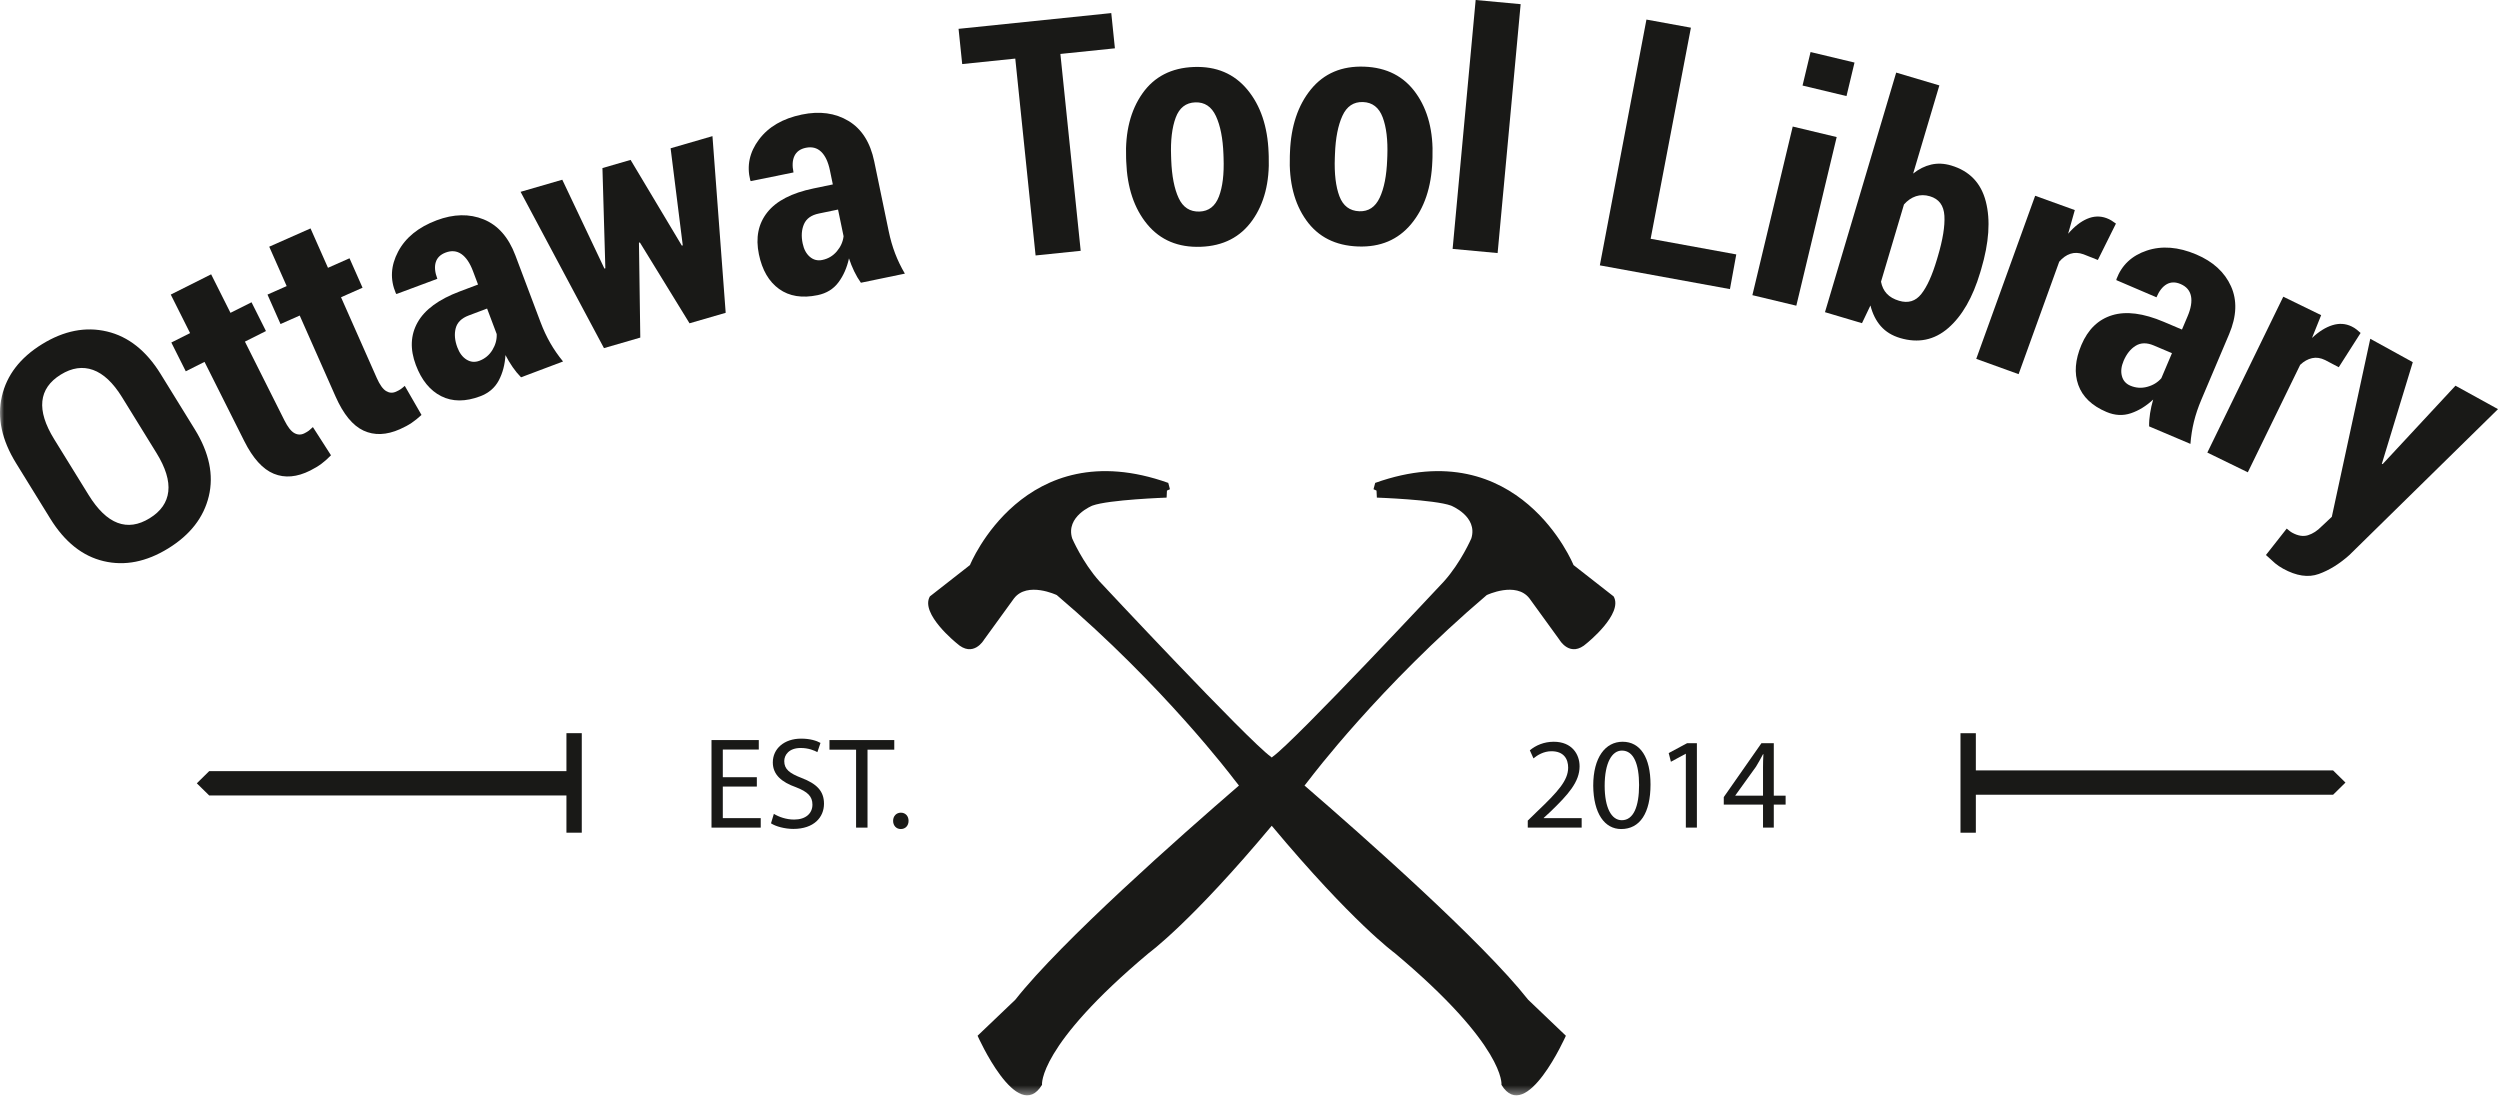 <svg width="296" height="130" viewBox="0 0 296 130" fill="none" xmlns="http://www.w3.org/2000/svg">
<mask id="mask0_1_375" style="mask-type:luminance" maskUnits="userSpaceOnUse" x="0" y="0" width="296" height="130">
<path d="M0 0H295.763V129.634H0V0Z" fill="white"/>
</mask>
<g mask="url(#mask0_1_375)">
<path d="M187.887 76.151C185.907 77.966 184.641 75.753 184.641 75.753L181.087 70.851C179.505 68.799 176.029 70.457 176.029 70.457C163.376 81.21 155.154 92.121 155.154 92.121C154.922 92.417 154.687 92.717 154.455 93.01C161.401 99.007 175.489 111.459 180.936 118.37L185.4 122.633C185.4 122.633 180.698 133.232 177.775 128.448C177.775 128.448 178.329 123.901 165.127 112.834C165.127 112.834 160.155 109.238 150.574 97.771C140.996 109.238 136.025 112.834 136.025 112.834C122.82 123.901 123.375 128.448 123.375 128.448C120.45 133.232 115.745 122.633 115.745 122.633L120.211 118.37C125.656 111.459 139.743 99.007 146.692 93.009C146.465 92.717 146.23 92.417 145.992 92.121C145.992 92.121 137.771 81.21 125.123 70.457C125.123 70.457 121.639 68.799 120.058 70.851L116.503 75.753C116.503 75.753 115.234 77.966 113.263 76.151C113.263 76.151 108.912 72.669 110.098 70.615L114.843 66.903C114.843 66.903 121.245 51.086 138.323 57.175L138.521 57.925L138.167 58.087L138.127 58.917C138.127 58.917 131.291 59.155 129.347 59.862C129.347 59.862 126.15 61.13 126.942 63.737C126.942 63.737 128.16 66.584 130.178 68.835C130.178 68.835 147.792 87.695 150.462 89.592C150.462 89.592 150.498 89.623 150.574 89.69C150.652 89.623 150.689 89.592 150.689 89.592C153.356 87.695 170.967 68.835 170.967 68.835C172.985 66.584 174.209 63.737 174.209 63.737C174.998 61.13 171.799 59.862 171.799 59.862C169.86 59.155 163.02 58.917 163.02 58.917L162.981 58.087L162.624 57.925L162.823 57.175C179.901 51.086 186.306 66.903 186.306 66.903L191.053 70.615C192.236 72.669 187.887 76.151 187.887 76.151Z" fill="#191917"/>
</g>
<path d="M277.702 92.657L276.238 94.099H233.343V91.219H276.238L277.702 92.657Z" fill="#191917"/>
<path d="M232.122 86.812H233.94V98.593H232.122V86.812Z" fill="#191917"/>
<path d="M67.066 86.807H68.882V98.59H67.066V86.807Z" fill="#191917"/>
<path d="M23.303 92.744L24.767 91.303H67.663V94.182H24.767L23.303 92.744Z" fill="#191917"/>
<path d="M89.61 93.129H85.58V96.867H90.071V97.99H84.242V87.623H89.84V88.746H85.58V92.022H89.61V93.129Z" fill="#191917"/>
<path d="M91.624 96.359C92.224 96.728 93.101 97.036 94.024 97.036C95.393 97.036 96.192 96.313 96.192 95.267C96.192 94.298 95.638 93.745 94.239 93.206C92.547 92.606 91.501 91.73 91.501 90.268C91.501 88.653 92.839 87.454 94.854 87.454C95.916 87.454 96.684 87.7 97.146 87.962L96.777 89.053C96.438 88.869 95.747 88.561 94.808 88.561C93.393 88.561 92.855 89.407 92.855 90.115C92.855 91.084 93.485 91.561 94.915 92.114C96.669 92.791 97.561 93.636 97.561 95.159C97.561 96.76 96.377 98.144 93.931 98.144C92.931 98.144 91.84 97.851 91.286 97.482L91.624 96.359Z" fill="#191917"/>
<path d="M101.36 88.761H98.208V87.623H105.882V88.761H102.714V97.99H101.36V88.761Z" fill="#191917"/>
<path d="M105.744 97.189C105.744 96.621 106.128 96.221 106.666 96.221C107.205 96.221 107.574 96.621 107.574 97.189C107.574 97.743 107.22 98.158 106.651 98.158C106.113 98.158 105.744 97.743 105.744 97.189Z" fill="#191917"/>
<path d="M180.887 97.99V97.16L181.948 96.128C184.501 93.699 185.654 92.406 185.67 90.899C185.67 89.884 185.177 88.946 183.686 88.946C182.778 88.946 182.024 89.407 181.563 89.792L181.132 88.838C181.824 88.254 182.809 87.823 183.962 87.823C186.116 87.823 187.023 89.299 187.023 90.73C187.023 92.576 185.685 94.068 183.578 96.098L182.778 96.836V96.867H187.269V97.99H180.887Z" fill="#191917"/>
<path d="M189.992 93.037C189.992 95.637 190.792 97.113 192.022 97.113C193.406 97.113 194.067 95.498 194.067 92.945C194.067 90.484 193.437 88.869 192.037 88.869C190.853 88.869 189.992 90.315 189.992 93.037ZM195.421 92.883C195.421 96.282 194.16 98.158 191.945 98.158C189.992 98.158 188.669 96.329 188.638 93.021C188.638 89.668 190.084 87.823 192.115 87.823C194.221 87.823 195.421 89.699 195.421 92.883Z" fill="#191917"/>
<path d="M199.604 89.253H199.573L197.836 90.192L197.574 89.161L199.758 87.992H200.912V97.99H199.604V89.253Z" fill="#191917"/>
<mask id="mask1_1_375" style="mask-type:luminance" maskUnits="userSpaceOnUse" x="0" y="0" width="296" height="130">
<path d="M0 0H295.763V129.634H0V0Z" fill="white"/>
</mask>
<g mask="url(#mask1_1_375)">
<path d="M208.741 94.207V90.868C208.741 90.346 208.756 89.822 208.787 89.299H208.741C208.433 89.884 208.187 90.315 207.91 90.776L205.464 94.175V94.207H208.741ZM208.741 97.99V95.267H204.095V94.375L208.556 87.992H210.017V94.207H211.417V95.267H210.017V97.99H208.741Z" fill="#191917"/>
<path d="M14.453 47.032C13.397 45.321 12.252 44.243 11.019 43.8C9.787 43.357 8.513 43.541 7.2 44.351C5.876 45.168 5.148 46.217 5.015 47.495C4.883 48.773 5.349 50.274 6.411 51.996L10.489 58.6C11.565 60.344 12.708 61.444 13.919 61.901C15.129 62.357 16.397 62.177 17.721 61.359C19.046 60.543 19.78 59.487 19.926 58.193C20.071 56.899 19.605 55.38 18.529 53.637L14.453 47.032ZM23.066 50.836C24.774 53.602 25.325 56.242 24.722 58.756C24.117 61.269 22.519 63.326 19.924 64.928C17.329 66.529 14.78 67.033 12.273 66.44C9.765 65.847 7.659 64.168 5.951 61.401L1.905 54.845C0.204 52.09 -0.358 49.452 0.22 46.933C0.798 44.413 2.384 42.352 4.978 40.751C7.572 39.15 10.136 38.649 12.669 39.248C15.202 39.847 17.319 41.525 19.02 44.28L23.066 50.836Z" fill="#191917"/>
</g>
<path d="M24.999 32.479L27.288 37.04L29.781 35.789L31.49 39.197L28.998 40.448L33.685 49.791C34.077 50.571 34.468 51.068 34.858 51.282C35.249 51.496 35.642 51.504 36.038 51.306C36.264 51.193 36.443 51.085 36.576 50.983C36.709 50.881 36.865 50.742 37.047 50.567L39.189 53.906C38.816 54.291 38.442 54.625 38.066 54.905C37.691 55.185 37.243 55.456 36.723 55.716C35.163 56.499 33.729 56.625 32.422 56.092C31.114 55.559 29.947 54.27 28.921 52.225L24.216 42.847L21.995 43.962L20.285 40.554L22.506 39.44L20.218 34.878L24.999 32.479Z" fill="#191917"/>
<path d="M36.767 27.044L38.833 31.709L41.382 30.58L42.926 34.066L40.377 35.195L44.607 44.75C44.961 45.548 45.327 46.064 45.707 46.297C46.087 46.53 46.478 46.557 46.883 46.378C47.114 46.275 47.299 46.176 47.437 46.081C47.574 45.985 47.737 45.855 47.926 45.687L49.905 49.127C49.514 49.493 49.124 49.807 48.736 50.069C48.347 50.331 47.886 50.58 47.355 50.815C45.759 51.522 44.321 51.578 43.041 50.983C41.761 50.387 40.658 49.044 39.732 46.951L35.486 37.36L33.214 38.366L31.67 34.88L33.942 33.874L31.877 29.209L36.767 27.044Z" fill="#191917"/>
<path d="M56.757 42.719C57.419 42.469 57.934 42.041 58.301 41.437C58.669 40.832 58.838 40.203 58.809 39.551L57.671 36.532L55.486 37.355C54.645 37.672 54.135 38.175 53.955 38.865C53.776 39.555 53.842 40.314 54.155 41.143C54.404 41.806 54.767 42.285 55.243 42.579C55.719 42.873 56.223 42.919 56.757 42.719ZM61.692 44.673C61.341 44.318 61.01 43.916 60.698 43.465C60.386 43.014 60.102 42.539 59.847 42.041C59.782 43.161 59.52 44.16 59.059 45.036C58.598 45.912 57.865 46.541 56.858 46.92C55.106 47.58 53.566 47.576 52.237 46.906C50.911 46.236 49.91 45.007 49.236 43.219C48.531 41.348 48.602 39.662 49.45 38.159C50.297 36.657 51.952 35.442 54.416 34.513L56.6 33.69L55.997 32.091C55.636 31.131 55.18 30.461 54.632 30.08C54.083 29.699 53.458 29.64 52.761 29.904C52.144 30.135 51.755 30.519 51.591 31.054C51.428 31.589 51.491 32.241 51.781 33.011L46.943 34.813L46.866 34.72C46.171 33.089 46.262 31.446 47.139 29.79C48.016 28.134 49.533 26.9 51.688 26.088C53.712 25.325 55.571 25.287 57.264 25.975C58.957 26.663 60.209 28.085 61.021 30.24L63.992 38.126C64.331 39.027 64.717 39.856 65.151 40.611C65.584 41.368 66.089 42.096 66.665 42.799L61.692 44.673Z" fill="#191917"/>
<path d="M80.73 29.082L80.839 29.05L79.4 17.557L84.355 16.119L85.921 37.036L81.64 38.279L75.761 28.706L75.652 28.738L75.811 39.97L71.51 41.218L61.637 22.712L66.575 21.279L71.563 31.8L71.673 31.769L71.329 19.899L74.662 18.932L80.73 29.082Z" fill="#191917"/>
<path d="M97.36 30.78C98.053 30.637 98.629 30.295 99.085 29.754C99.541 29.213 99.806 28.619 99.879 27.97L99.224 24.811L96.937 25.285C96.057 25.468 95.475 25.884 95.191 26.538C94.906 27.192 94.854 27.952 95.034 28.82C95.177 29.514 95.461 30.043 95.885 30.407C96.31 30.772 96.801 30.896 97.36 30.78ZM101.931 33.477C101.64 33.072 101.376 32.624 101.138 32.13C100.9 31.637 100.694 31.123 100.519 30.591C100.28 31.688 99.865 32.633 99.274 33.427C98.683 34.222 97.86 34.728 96.808 34.946C94.973 35.327 93.452 35.083 92.245 34.215C91.038 33.348 90.24 31.978 89.853 30.107C89.447 28.149 89.779 26.494 90.849 25.141C91.919 23.789 93.744 22.845 96.321 22.311L98.607 21.837L98.261 20.164C98.052 19.16 97.706 18.427 97.223 17.965C96.74 17.503 96.132 17.348 95.402 17.499C94.756 17.633 94.312 17.952 94.067 18.454C93.823 18.958 93.783 19.612 93.951 20.418L88.891 21.446L88.831 21.343C88.397 19.623 88.743 18.014 89.867 16.515C90.99 15.015 92.679 14.031 94.934 13.564C97.053 13.125 98.895 13.377 100.46 14.319C102.026 15.261 103.042 16.859 103.51 19.115L105.221 27.367C105.416 28.309 105.669 29.188 105.979 30.002C106.291 30.817 106.675 31.615 107.137 32.398L101.931 33.477Z" fill="#191917"/>
<path d="M132.005 5.721L125.55 6.387L127.954 29.696L122.614 30.246L120.209 6.937L113.924 7.586L113.494 3.414L131.575 1.549L132.005 5.721Z" fill="#191917"/>
<path d="M138.672 18.926C138.743 20.836 139.036 22.343 139.552 23.451C140.067 24.558 140.893 25.09 142.032 25.048C143.118 25.008 143.881 24.416 144.319 23.274C144.758 22.132 144.942 20.606 144.871 18.697L144.856 18.261C144.787 16.378 144.49 14.874 143.968 13.748C143.445 12.621 142.628 12.08 141.516 12.12C140.403 12.162 139.631 12.766 139.2 13.934C138.768 15.101 138.587 16.621 138.657 18.49L138.672 18.926ZM133.33 18.688C133.216 15.604 133.859 13.065 135.26 11.07C136.66 9.076 138.694 8.03 141.361 7.931C144.014 7.833 146.123 8.726 147.687 10.611C149.25 12.496 150.088 14.981 150.202 18.064L150.218 18.499C150.332 21.584 149.682 24.117 148.268 26.099C146.854 28.082 144.827 29.121 142.186 29.219C139.505 29.319 137.391 28.435 135.842 26.568C134.292 24.702 133.46 22.221 133.345 19.124L133.33 18.688Z" fill="#191917"/>
<path d="M158.044 18.66C157.973 20.569 158.154 22.095 158.587 23.237C159.02 24.379 159.805 24.971 160.943 25.013C162.029 25.053 162.833 24.519 163.355 23.412C163.877 22.306 164.173 20.798 164.243 18.889L164.26 18.453C164.328 16.569 164.144 15.047 163.707 13.886C163.268 12.724 162.493 12.123 161.381 12.083C160.269 12.041 159.454 12.587 158.938 13.72C158.421 14.852 158.129 16.354 158.061 18.224L158.044 18.66ZM152.733 18.028C152.847 14.945 153.676 12.46 155.219 10.574C156.764 8.688 158.869 7.795 161.535 7.893C164.189 7.99 166.227 9.037 167.647 11.032C169.067 13.026 169.719 15.566 169.606 18.65L169.589 19.086C169.476 22.17 168.642 24.649 167.086 26.521C165.529 28.393 163.43 29.281 160.789 29.183C158.109 29.084 156.066 28.048 154.657 26.072C153.25 24.097 152.603 21.561 152.717 18.464L152.733 18.028Z" fill="#191917"/>
<path d="M177.318 29.962L171.99 29.469L174.718 0L180.045 0.493L177.318 29.962Z" fill="#191917"/>
<path d="M195.436 28.272L205.575 30.123L204.826 34.23L189.421 31.418L194.938 2.317L200.204 3.278L195.436 28.272Z" fill="#191917"/>
<path d="M218.625 11.375L213.421 10.129L214.37 6.161L219.574 7.407L218.625 11.375ZM212.684 36.194L207.482 34.948L212.259 14.982L217.463 16.228L212.684 36.194Z" fill="#191917"/>
<path d="M229.443 30.347C230.03 28.371 230.289 26.771 230.217 25.549C230.145 24.327 229.575 23.557 228.508 23.24C227.914 23.064 227.356 23.064 226.837 23.238C226.315 23.414 225.847 23.736 225.431 24.207L222.712 33.353C222.818 33.926 223.047 34.399 223.397 34.773C223.748 35.148 224.232 35.427 224.851 35.612C225.929 35.932 226.807 35.665 227.482 34.81C228.159 33.957 228.775 32.596 229.33 30.728L229.443 30.347ZM234.459 32.253C233.575 35.223 232.311 37.42 230.668 38.844C229.023 40.269 227.123 40.66 224.965 40.02C224.02 39.738 223.261 39.271 222.689 38.62C222.117 37.969 221.708 37.15 221.46 36.167L220.46 38.264L216.077 36.962L224.509 8.595L229.62 10.113L226.517 20.551C227.191 20.013 227.904 19.658 228.655 19.485C229.405 19.312 230.192 19.348 231.017 19.593C233.187 20.238 234.556 21.661 235.121 23.862C235.688 26.062 235.505 28.732 234.572 31.871L234.459 32.253Z" fill="#191917"/>
<path d="M248.385 30.782L246.691 30.11C246.131 29.908 245.611 29.889 245.129 30.05C244.646 30.212 244.207 30.524 243.812 30.986L239.002 44.301L233.987 42.489L240.963 23.178L245.657 24.874L244.867 27.675C245.588 26.833 246.335 26.246 247.108 25.912C247.88 25.58 248.641 25.549 249.391 25.82C249.617 25.901 249.818 25.997 249.993 26.108C250.168 26.219 250.346 26.339 250.527 26.472L248.385 30.782Z" fill="#191917"/>
<path d="M252.23 45.663C252.882 45.939 253.55 45.985 254.233 45.8C254.916 45.617 255.472 45.278 255.9 44.786L257.16 41.815L255.01 40.904C254.183 40.553 253.467 40.565 252.861 40.941C252.255 41.316 251.779 41.912 251.433 42.728C251.157 43.38 251.088 43.977 251.231 44.518C251.372 45.059 251.705 45.441 252.23 45.663ZM254.455 50.483C254.446 49.984 254.485 49.464 254.57 48.923C254.655 48.382 254.776 47.842 254.936 47.305C254.116 48.07 253.237 48.612 252.299 48.929C251.36 49.246 250.396 49.195 249.405 48.775C247.68 48.044 246.569 46.978 246.07 45.577C245.57 44.177 245.695 42.597 246.44 40.837C247.221 38.996 248.435 37.825 250.085 37.321C251.735 36.818 253.772 37.08 256.196 38.108L258.345 39.019L259.012 37.446C259.413 36.502 259.545 35.703 259.411 35.048C259.276 34.392 258.865 33.92 258.178 33.628C257.572 33.371 257.025 33.379 256.537 33.654C256.05 33.929 255.645 34.445 255.325 35.201L250.578 33.169L250.588 33.049C251.209 31.388 252.409 30.261 254.186 29.667C255.963 29.074 257.913 29.227 260.033 30.125C262.025 30.97 263.397 32.225 264.148 33.89C264.899 35.556 264.824 37.449 263.926 39.57L260.637 47.33C260.261 48.215 259.969 49.081 259.761 49.928C259.554 50.775 259.416 51.651 259.348 52.557L254.455 50.483Z" fill="#191917"/>
<path d="M276.908 43.48L275.296 42.631C274.761 42.37 274.246 42.295 273.749 42.405C273.253 42.515 272.783 42.778 272.341 43.196L266.141 55.921L261.348 53.585L270.34 35.129L274.825 37.315L273.741 40.016C274.548 39.256 275.353 38.752 276.157 38.502C276.96 38.253 277.72 38.304 278.437 38.652C278.652 38.758 278.842 38.875 279.005 39.003C279.167 39.132 279.331 39.271 279.497 39.422L276.908 43.48Z" fill="#191917"/>
<path d="M282.03 54.849L282.002 54.898L282.102 54.953L290.728 45.667L295.763 48.442L278.164 65.718C276.995 66.763 275.789 67.511 274.546 67.959C273.302 68.408 271.893 68.199 270.32 67.331C269.943 67.124 269.625 66.908 269.365 66.687C269.105 66.463 268.746 66.139 268.287 65.713L270.748 62.584C270.858 62.673 270.965 62.761 271.068 62.847C271.173 62.934 271.28 63.008 271.391 63.069C272.078 63.447 272.705 63.547 273.273 63.369C273.84 63.19 274.375 62.843 274.877 62.325L276.086 61.193L280.64 40.11L285.675 42.883L282.03 54.849Z" fill="#191917"/>
</svg>
